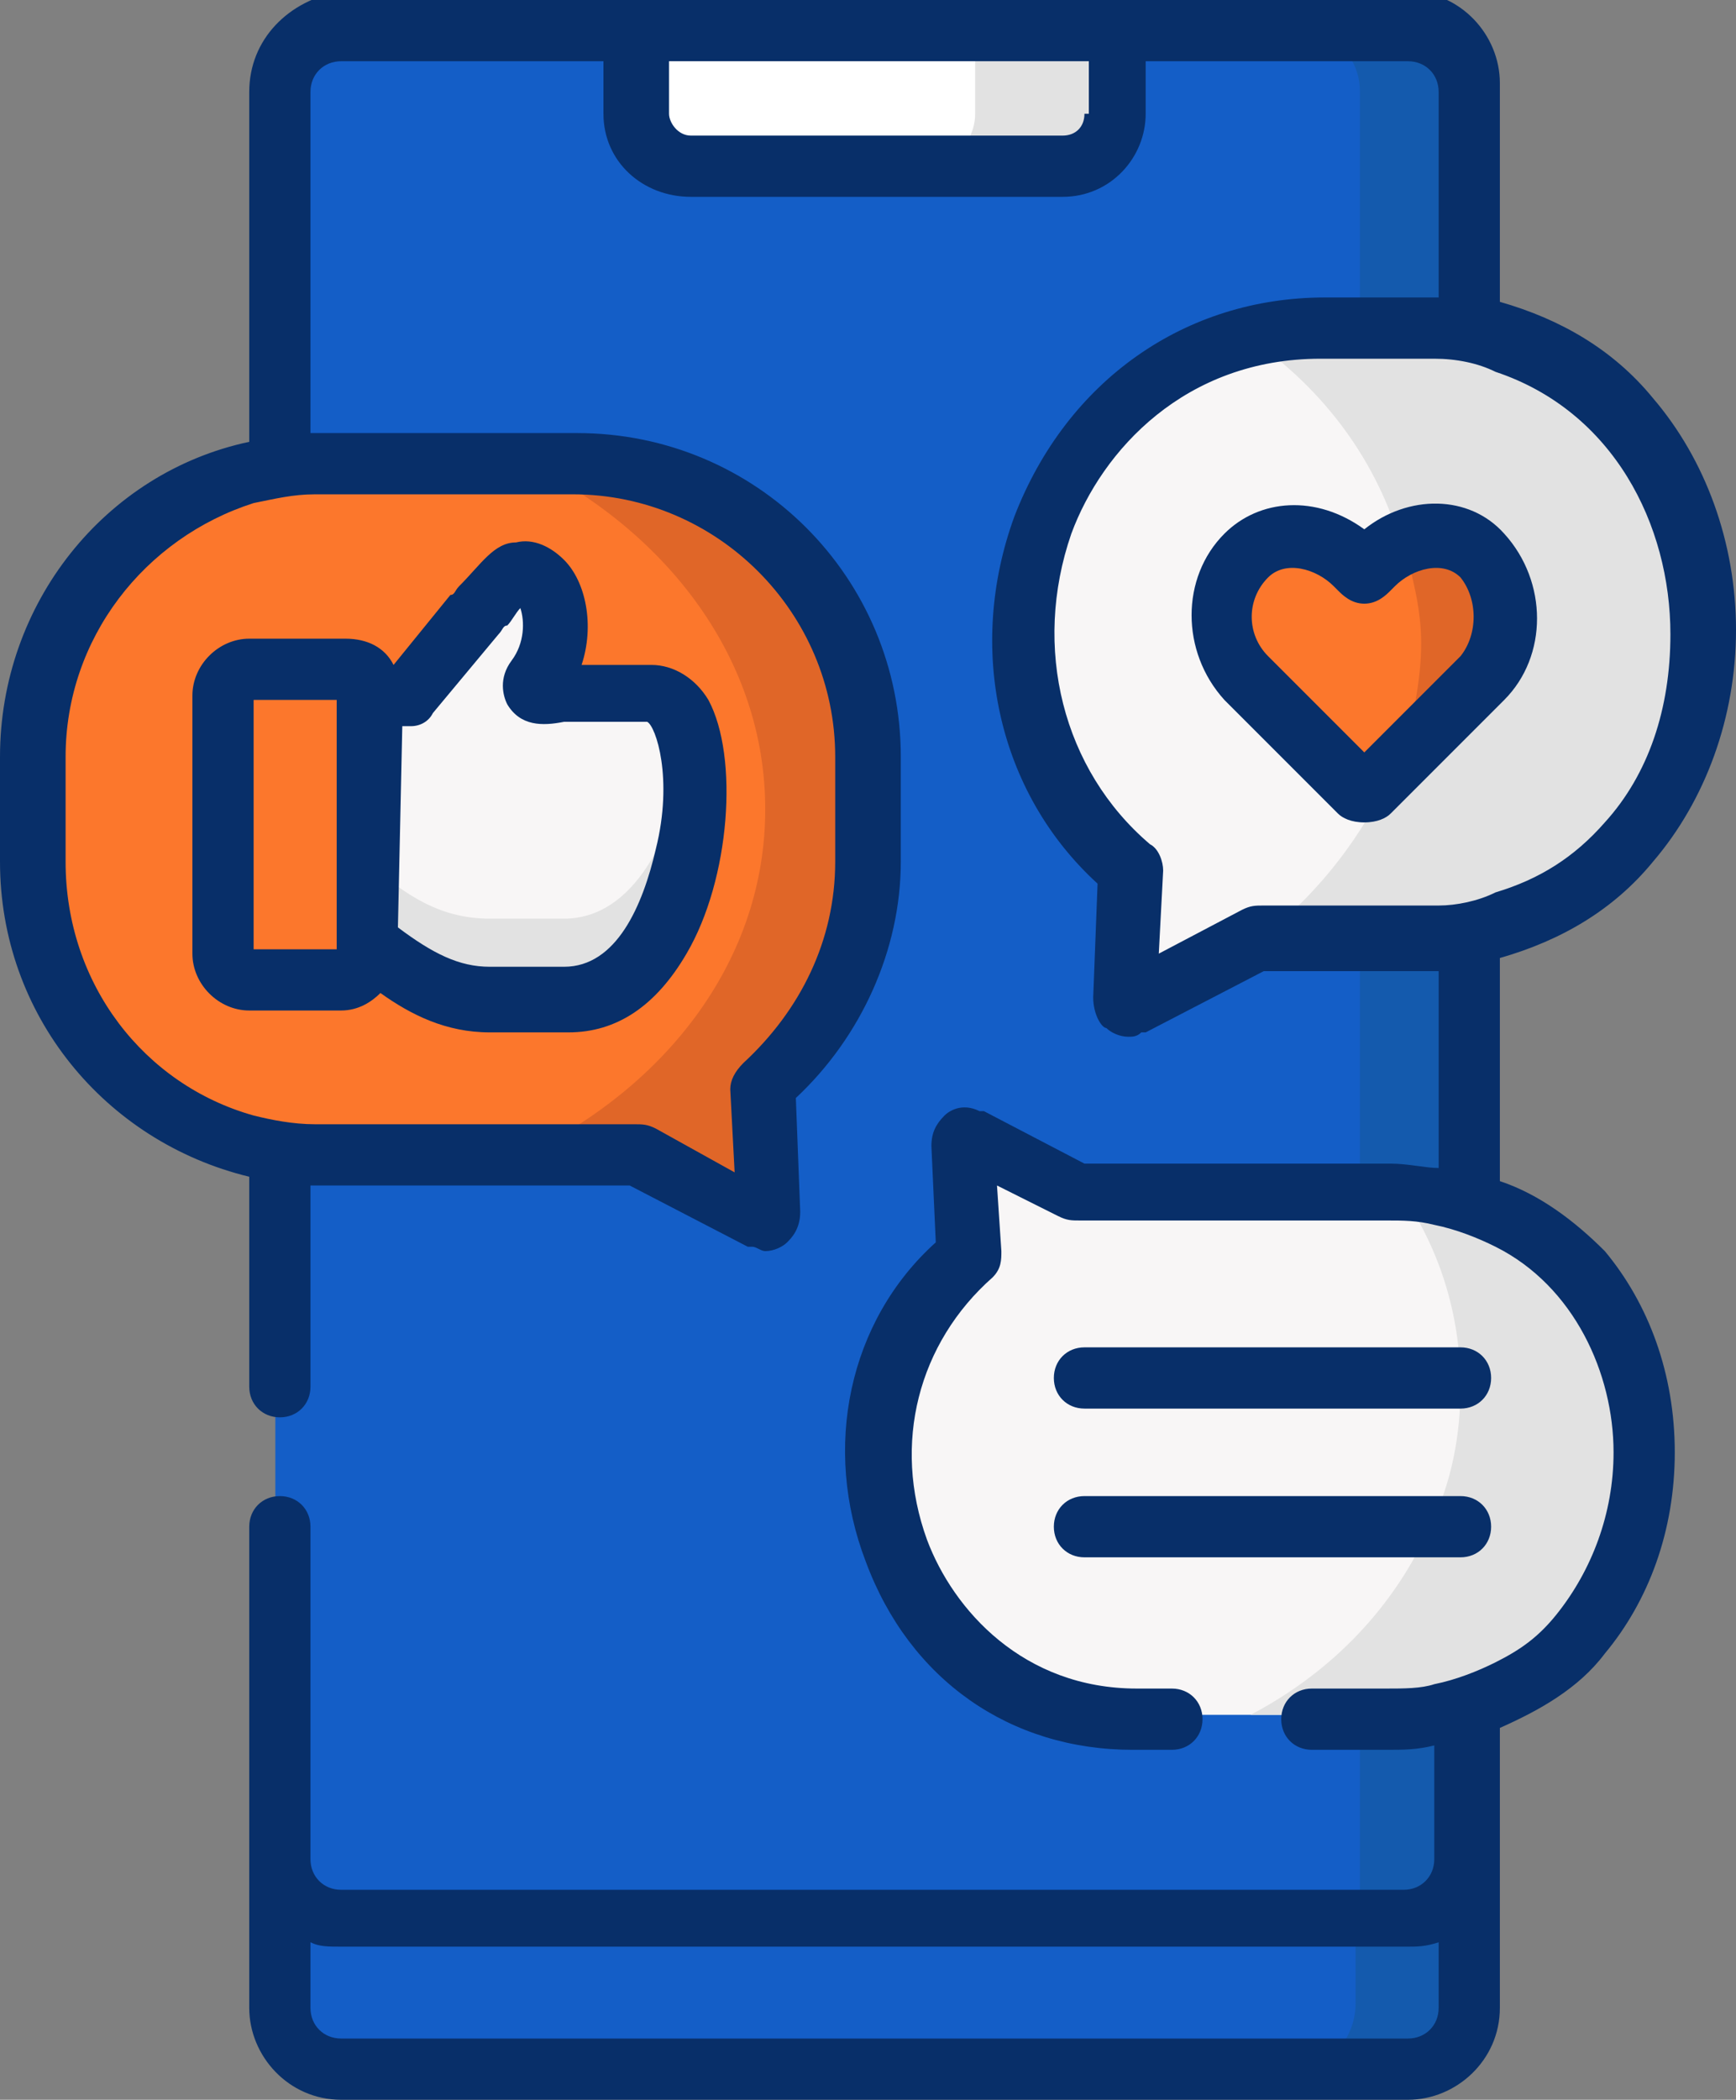 <?xml version="1.0" encoding="utf-8"?>
<!-- Generator: Adobe Illustrator 24.3.0, SVG Export Plug-In . SVG Version: 6.00 Build 0)  -->
<svg version="1.1" id="Layer_1" xmlns="http://www.w3.org/2000/svg" xmlns:xlink="http://www.w3.org/1999/xlink" x="0px" y="0px"
	 width="39.7px" height="48px" viewBox="0 0 39.7 48" style="enable-background:new 0 0 39.7 48;" xml:space="preserve">
<rect x="0" y="0" width="39.7" height="48" fill="#808080" stroke="none"/>
<style type="text/css">
	.st0{fill-rule:evenodd;clip-rule:evenodd;fill:#145EC7;}
	.st1{fill-rule:evenodd;clip-rule:evenodd;fill:#9C9C9C;}
	.st2{fill-rule:evenodd;clip-rule:evenodd;fill:#FFFFFF;}
	.st3{fill-rule:evenodd;clip-rule:evenodd;fill:#145AAD;}
	.st4{fill-rule:evenodd;clip-rule:evenodd;fill:#E2E2E2;}
	.st5{fill-rule:evenodd;clip-rule:evenodd;fill:#FC772C;}
	.st6{fill-rule:evenodd;clip-rule:evenodd;fill:#F8F6F6;}
	.st7{fill-rule:evenodd;clip-rule:evenodd;fill:#E06628;}
	.st8{fill:#082F69;}
</style>
<g>
	<g>
		<g>
			<path class="st0" d="M7.7,0.7h24.4c0.8,0,1.4,0.6,1.4,1.4v43.9c0,0.8-0.6,1.4-1.4,1.4H7.7c-0.8,0-1.4-0.6-1.4-1.4V2.1
				C6.3,1.3,6.9,0.7,7.7,0.7L7.7,0.7z"/>
		</g>
		<g>
			<path class="st0" d="M7.7,0.7h24.4c0.8,0,1.4,0.6,1.4,1.4v40.4c0,0.8-0.6,1.4-1.4,1.4H7.7c-0.8,0-1.4-0.6-1.4-1.4V2.1
				C6.3,1.3,6.9,0.7,7.7,0.7L7.7,0.7z"/>
		</g>
		<g>
			<path class="st1" d="M15.6,3.9h8.5c0.7,0,1.2-0.6,1.2-1.2V0.7h-11v1.9C14.4,3.3,14.9,3.9,15.6,3.9L15.6,3.9z"/>
		</g>
		<g>
			<path class="st2" d="M15.6,3.9h8.5c0.7,0,1.2-0.6,1.2-1.2V0.7h-11v1.9C14.4,3.3,14.9,3.9,15.6,3.9L15.6,3.9z"/>
		</g>
		<g>
			<path class="st3" d="M31.1,2.1v41.8h1c0.8,0,1.4-0.6,1.4-1.4c0-13.5,0-26.9,0-40.4c0-0.8-0.6-1.4-1.4-1.4h-2.4
				C30.5,0.7,31.1,1.3,31.1,2.1z"/>
		</g>
		<g>
			<path class="st3" d="M32.1,43.8h-1.1v2c0,0.8-0.6,1.5-1.4,1.5h2.5c0.8,0,1.4-0.6,1.4-1.4v-3.5C33.5,43.2,32.8,43.8,32.1,43.8z"/>
		</g>
		<g>
			<path class="st4" d="M22.3,0.7v1.9c0,0.7-0.6,1.2-1.2,1.2h3.1c0.7,0,1.2-0.6,1.2-1.2V0.7H22.3z"/>
		</g>
		<g>
			<path class="st5" d="M0.6,17.3v2.4c0,3.7,3,6.7,6.7,6.7H13h1.3c0.1,0,0.1,0,0.3,0.1l2.7,1.4c0.2,0.1,0.2,0,0.2-0.1l-0.2-2.9
				c0,0,0,0,0,0c1.4-1.2,2.4-3.1,2.4-5.1v-2.4c0-3.7-3-6.7-6.7-6.7H7.3C3.6,10.6,0.6,13.6,0.6,17.3L0.6,17.3z"/>
		</g>
		<g>
			<path class="st6" d="M30.1,7.5c-6.6,0-9.2,8.3-4.4,12.4c0,0,0,0,0,0l-0.2,2.9c0,0.2,0.1,0.2,0.2,0.1l2.7-1.4
				c0.1-0.1,0.1-0.1,0.3-0.1h1.4H32c9.1,0,9.1-14,0-14L30.1,7.5z"/>
		</g>
		<g>
			<path class="st6" d="M31.7,27.2h-5.8h-1.2c-0.1,0-0.1,0-0.2-0.1L22.1,26c-0.1,0-0.2,0-0.2,0.1l0.1,2.5c0,0,0,0,0,0
				c-4.1,3.5-1.8,10.6,3.8,10.6h5.8C39.5,39.2,39.5,27.2,31.7,27.2L31.7,27.2z"/>
		</g>
		<g>
			<path class="st7" d="M12.1,10.6c3.2,1.6,5.4,4.5,5.4,7.9c0,3.4-2.2,6.3-5.5,7.9h1h1.3c0.1,0,0.1,0,0.3,0.1l2.7,1.4
				c0.2,0.1,0.2,0,0.2-0.1l-0.2-2.9c0,0,0,0,0,0c1.4-1.2,2.4-3.1,2.4-5.1v-2.4c0-3.7-3-6.7-6.7-6.7L12.1,10.6L12.1,10.6z"/>
		</g>
		<g>
			<path class="st4" d="M33.8,12.7c0.7,0.8,0.7,2,0,2.8L32,17.2c-0.6,1.6-1.7,3.1-3.1,4.2h1.2H32c9.1,0,9.1-14,0-14h-1.9
				c-0.6,0-1.2,0.1-1.7,0.2c1.8,1.2,3,2.8,3.6,4.7C32.7,12.2,33.3,12.3,33.8,12.7L33.8,12.7z"/>
		</g>
		<g>
			<path class="st4" d="M31.7,39.2c7.7,0,7.8-11.7,0.3-12c0.9,1.3,1.4,2.8,1.4,4.5c0,1.1-0.2,2.2-0.7,3.2c-0.8,1.8-2.2,3.3-4.1,4.3
				L31.7,39.2z"/>
		</g>
		<g>
			<path class="st6" d="M8.4,15.9l-0.6,2.8l0.6,2.9c0.9,0.8,1.8,1.3,2.8,1.3h1.7c3.2,0,3.7-7,1.8-7l-1.6,0c-0.7,0-1.2,0.1-0.9-0.3
				c0.7-1.2,0.1-2.7-0.4-2.5c-0.2,0-0.6,0.5-1,1l-1.5,1.8H8.4z"/>
		</g>
		<g>
			<path class="st4" d="M8.4,19.9v1.7c0.9,0.8,1.8,1.3,2.8,1.3h1.7c2.3,0,3.2-3.6,2.8-5.6c-0.3,1.8-1.2,3.7-2.8,3.7h-1.7
				c-1.1,0-1.9-0.5-2.8-1.3V19.9z"/>
		</g>
		<g>
			<path class="st5" d="M28.4,12.7c-0.7,0.8-0.7,2,0,2.8l2.5,2.5c0.1,0.1,0.1,0.1,0.2,0.1s0.1,0,0.2-0.1l2.5-2.5
				c0.7-0.8,0.7-2,0-2.8c-0.7-0.7-1.8-0.5-2.5,0.1C31.1,13,31.1,13,31,13c0,0-0.1-0.1-0.2-0.2C30.1,12.2,29,12,28.4,12.7z"/>
		</g>
		<g>
			<path class="st7" d="M32.1,12.4c0.2,0.8,0.4,1.5,0.4,2.3c0,0.9-0.2,1.7-0.4,2.5l1.7-1.7c0.7-0.8,0.7-2,0-2.8
				C33.3,12.3,32.7,12.2,32.1,12.4L32.1,12.4z"/>
		</g>
	</g>
	<g>
		<path class="st8" d="M4.4,15.9v5.9c0,0.7,0.6,1.3,1.3,1.3h2.1c0.4,0,0.7-0.2,0.9-0.4c0.7,0.5,1.5,0.9,2.5,0.9H13
			c1.1,0,2-0.6,2.7-1.8c1-1.7,1.2-4.5,0.5-5.8c-0.3-0.5-0.8-0.8-1.3-0.8l-1.6,0c0.3-0.9,0.1-1.9-0.4-2.4c-0.3-0.3-0.7-0.5-1.1-0.4
			c-0.5,0-0.8,0.5-1.3,1c-0.1,0.1-0.1,0.2-0.2,0.2L9,15.2h0c-0.2-0.4-0.6-0.6-1.1-0.6H5.7C5,14.6,4.4,15.2,4.4,15.9L4.4,15.9z
			 M9.2,16.6h0.2c0.2,0,0.4-0.1,0.5-0.3l1.5-1.8c0.1-0.1,0.1-0.2,0.2-0.2c0.1-0.1,0.2-0.3,0.3-0.4c0.1,0.3,0.1,0.8-0.2,1.2
			c-0.3,0.4-0.2,0.8-0.1,1c0.3,0.5,0.8,0.5,1.3,0.4c0.1,0,0.2,0,0.3,0l1.6,0c0.2,0.1,0.6,1.3,0.2,2.9c-0.3,1.3-0.9,2.7-2.1,2.7h-1.7
			c-0.7,0-1.3-0.3-2.1-0.9L9.2,16.6z M5.8,16h1.9v5.7H5.8V16z"/>
		<path class="st8" d="M34.4,16c1-1,1-2.7,0-3.8c-0.8-0.9-2.2-0.9-3.2-0.1c-1.1-0.8-2.4-0.7-3.2,0.1c-1,1-1,2.7,0,3.8l0,0l2.5,2.5
			c0,0,0,0,0.1,0.1l0,0c0.1,0.1,0.3,0.2,0.6,0.2s0.5-0.1,0.6-0.2l0,0c0,0,0,0,0.1-0.1L34.4,16C34.4,16,34.4,16,34.4,16L34.4,16z
			 M33.4,15l-2.2,2.2L29,15c-0.5-0.5-0.5-1.3,0-1.8c0.4-0.4,1.1-0.2,1.5,0.2c0,0,0.1,0.1,0.1,0.1c0.1,0.1,0.3,0.3,0.6,0.3
			c0.3,0,0.5-0.2,0.6-0.3c0,0,0,0,0.1-0.1c0.4-0.4,1.1-0.6,1.5-0.2C33.8,13.7,33.8,14.5,33.4,15L33.4,15z"/>
		<path class="st8" d="M24.8,32.2h8.6c0.4,0,0.7-0.3,0.7-0.7s-0.3-0.7-0.7-0.7h-8.6c-0.4,0-0.7,0.3-0.7,0.7S24.4,32.2,24.8,32.2z"/>
		<path class="st8" d="M24.8,35.6h8.6c0.4,0,0.7-0.3,0.7-0.7c0-0.4-0.3-0.7-0.7-0.7h-8.6c-0.4,0-0.7,0.3-0.7,0.7
			C24.1,35.3,24.4,35.6,24.8,35.6z"/>
		<path class="st8" d="M34.3,27v-5.1c1.4-0.4,2.6-1.1,3.5-2.2c1.2-1.4,1.9-3.3,1.9-5.3s-0.7-3.9-1.9-5.3c-0.9-1.1-2.1-1.8-3.5-2.2
			v-5c0-1.1-0.9-2.1-2.1-2.1H7.8C6.6,0,5.7,0.9,5.7,2.1v8C2.4,10.8,0,13.8,0,17.3v2.4c0,3.5,2.4,6.4,5.7,7.2v4.8
			c0,0.4,0.3,0.7,0.7,0.7c0.4,0,0.7-0.3,0.7-0.7v-4.6c0.1,0,0.2,0,0.3,0h7l2.7,1.4c0,0,0.1,0,0.1,0c0.1,0,0.2,0.1,0.3,0.1
			c0.2,0,0.4-0.1,0.5-0.2c0.1-0.1,0.3-0.3,0.3-0.7l-0.1-2.6c1.5-1.4,2.4-3.4,2.4-5.4v-2.4c0-4.1-3.3-7.4-7.4-7.4H7.4
			c-0.1,0-0.2,0-0.3,0V2.1c0-0.4,0.3-0.7,0.7-0.7h6v1.2c0,1.1,0.9,1.9,2,1.9h8.5c1.1,0,1.9-0.9,1.9-1.9V1.4h6c0.4,0,0.7,0.3,0.7,0.7
			v4.7c-0.2,0-0.5,0-0.7,0h-1.9c-3.2,0-5.9,1.9-7.1,5c-1.1,3-0.4,6.3,1.9,8.4l-0.1,2.6c0,0.4,0.2,0.7,0.3,0.7
			c0.1,0.1,0.3,0.2,0.5,0.2c0.1,0,0.2,0,0.3-0.1c0,0,0.1,0,0.1,0l2.7-1.4h3.3c0.2,0,0.5,0,0.7,0v4.5c-0.3,0-0.7-0.1-1.1-0.1h-7
			l-2.3-1.2c0,0,0,0-0.1,0c-0.4-0.2-0.7,0-0.8,0.1c-0.2,0.2-0.3,0.4-0.3,0.7l0.1,2.2c-2,1.8-2.6,4.7-1.6,7.3c1,2.7,3.3,4.3,6.1,4.3
			h0.9c0.4,0,0.7-0.3,0.7-0.7s-0.3-0.7-0.7-0.7H26c-2.6,0-4.2-1.8-4.8-3.4c-0.8-2.2-0.2-4.5,1.5-6c0,0,0,0,0,0
			c0.2-0.2,0.2-0.4,0.2-0.6l-0.1-1.5l1.4,0.7l0,0c0.2,0.1,0.3,0.1,0.5,0.1h7c0.4,0,0.7,0,1.1,0.1c0.5,0.1,1,0.3,1.4,0.5
			c1.8,0.9,2.7,2.9,2.7,4.7c0,1.4-0.5,2.7-1.3,3.7c-0.4,0.5-0.8,0.8-1.4,1.1c-0.4,0.2-0.9,0.4-1.4,0.5c-0.3,0.1-0.7,0.1-1.1,0.1
			h-1.7c-0.4,0-0.7,0.3-0.7,0.7c0,0.4,0.3,0.7,0.7,0.7h1.7c0.4,0,0.7,0,1.1-0.1v2.6c0,0.4-0.3,0.7-0.7,0.7H7.8
			c-0.4,0-0.7-0.3-0.7-0.7v0v-7.6c0-0.4-0.3-0.7-0.7-0.7c-0.4,0-0.7,0.3-0.7,0.7v11c0,1.1,0.9,2.1,2.1,2.1h24.4
			c1.1,0,2.1-0.9,2.1-2.1v-6.4c0.9-0.4,1.8-0.9,2.4-1.7c1-1.2,1.6-2.8,1.6-4.6s-0.6-3.4-1.6-4.6C36,27.9,35.2,27.3,34.3,27L34.3,27z
			 M7.4,11.3h5.7c3.3,0,6,2.7,6,6v2.4c0,1.8-0.8,3.4-2.1,4.6c-0.2,0.2-0.3,0.4-0.3,0.6l0.1,1.9L15,25.8l0,0
			c-0.2-0.1-0.3-0.1-0.5-0.1h-7c-0.1,0-0.2,0-0.3,0c-0.5,0-1-0.1-1.4-0.2c-2.5-0.7-4.3-3-4.3-5.8v-2.4c0-2.7,1.8-5,4.3-5.8
			c0.5-0.1,0.9-0.2,1.4-0.2C7.2,11.3,7.3,11.3,7.4,11.3L7.4,11.3z M24.8,2.6c0,0.3-0.2,0.5-0.5,0.5h-8.5c-0.3,0-0.5-0.3-0.5-0.5V1.4
			h9.6V2.6z M32.9,20.7c-0.2,0-0.5,0-0.7,0h-3.3c-0.2,0-0.3,0-0.5,0.1l-1.9,1l0.1-1.9c0-0.2-0.1-0.5-0.3-0.6c-2-1.7-2.7-4.5-1.8-7.1
			c0.7-1.9,2.6-4,5.7-4h1.9c0.2,0,0.5,0,0.7,0c0.5,0,1,0.1,1.4,0.3c2.7,0.9,4,3.5,4,6c0,1.7-0.5,3.2-1.5,4.3
			c-0.7,0.8-1.5,1.3-2.5,1.6C33.8,20.6,33.3,20.7,32.9,20.7z M32.9,45.9c0,0.4-0.3,0.7-0.7,0.7H7.8c-0.4,0-0.7-0.3-0.7-0.7v-1.5
			c0.2,0.1,0.4,0.1,0.7,0.1h24.4c0.2,0,0.4,0,0.7-0.1L32.9,45.9L32.9,45.9z"/>
	</g>
</g>
</svg>

